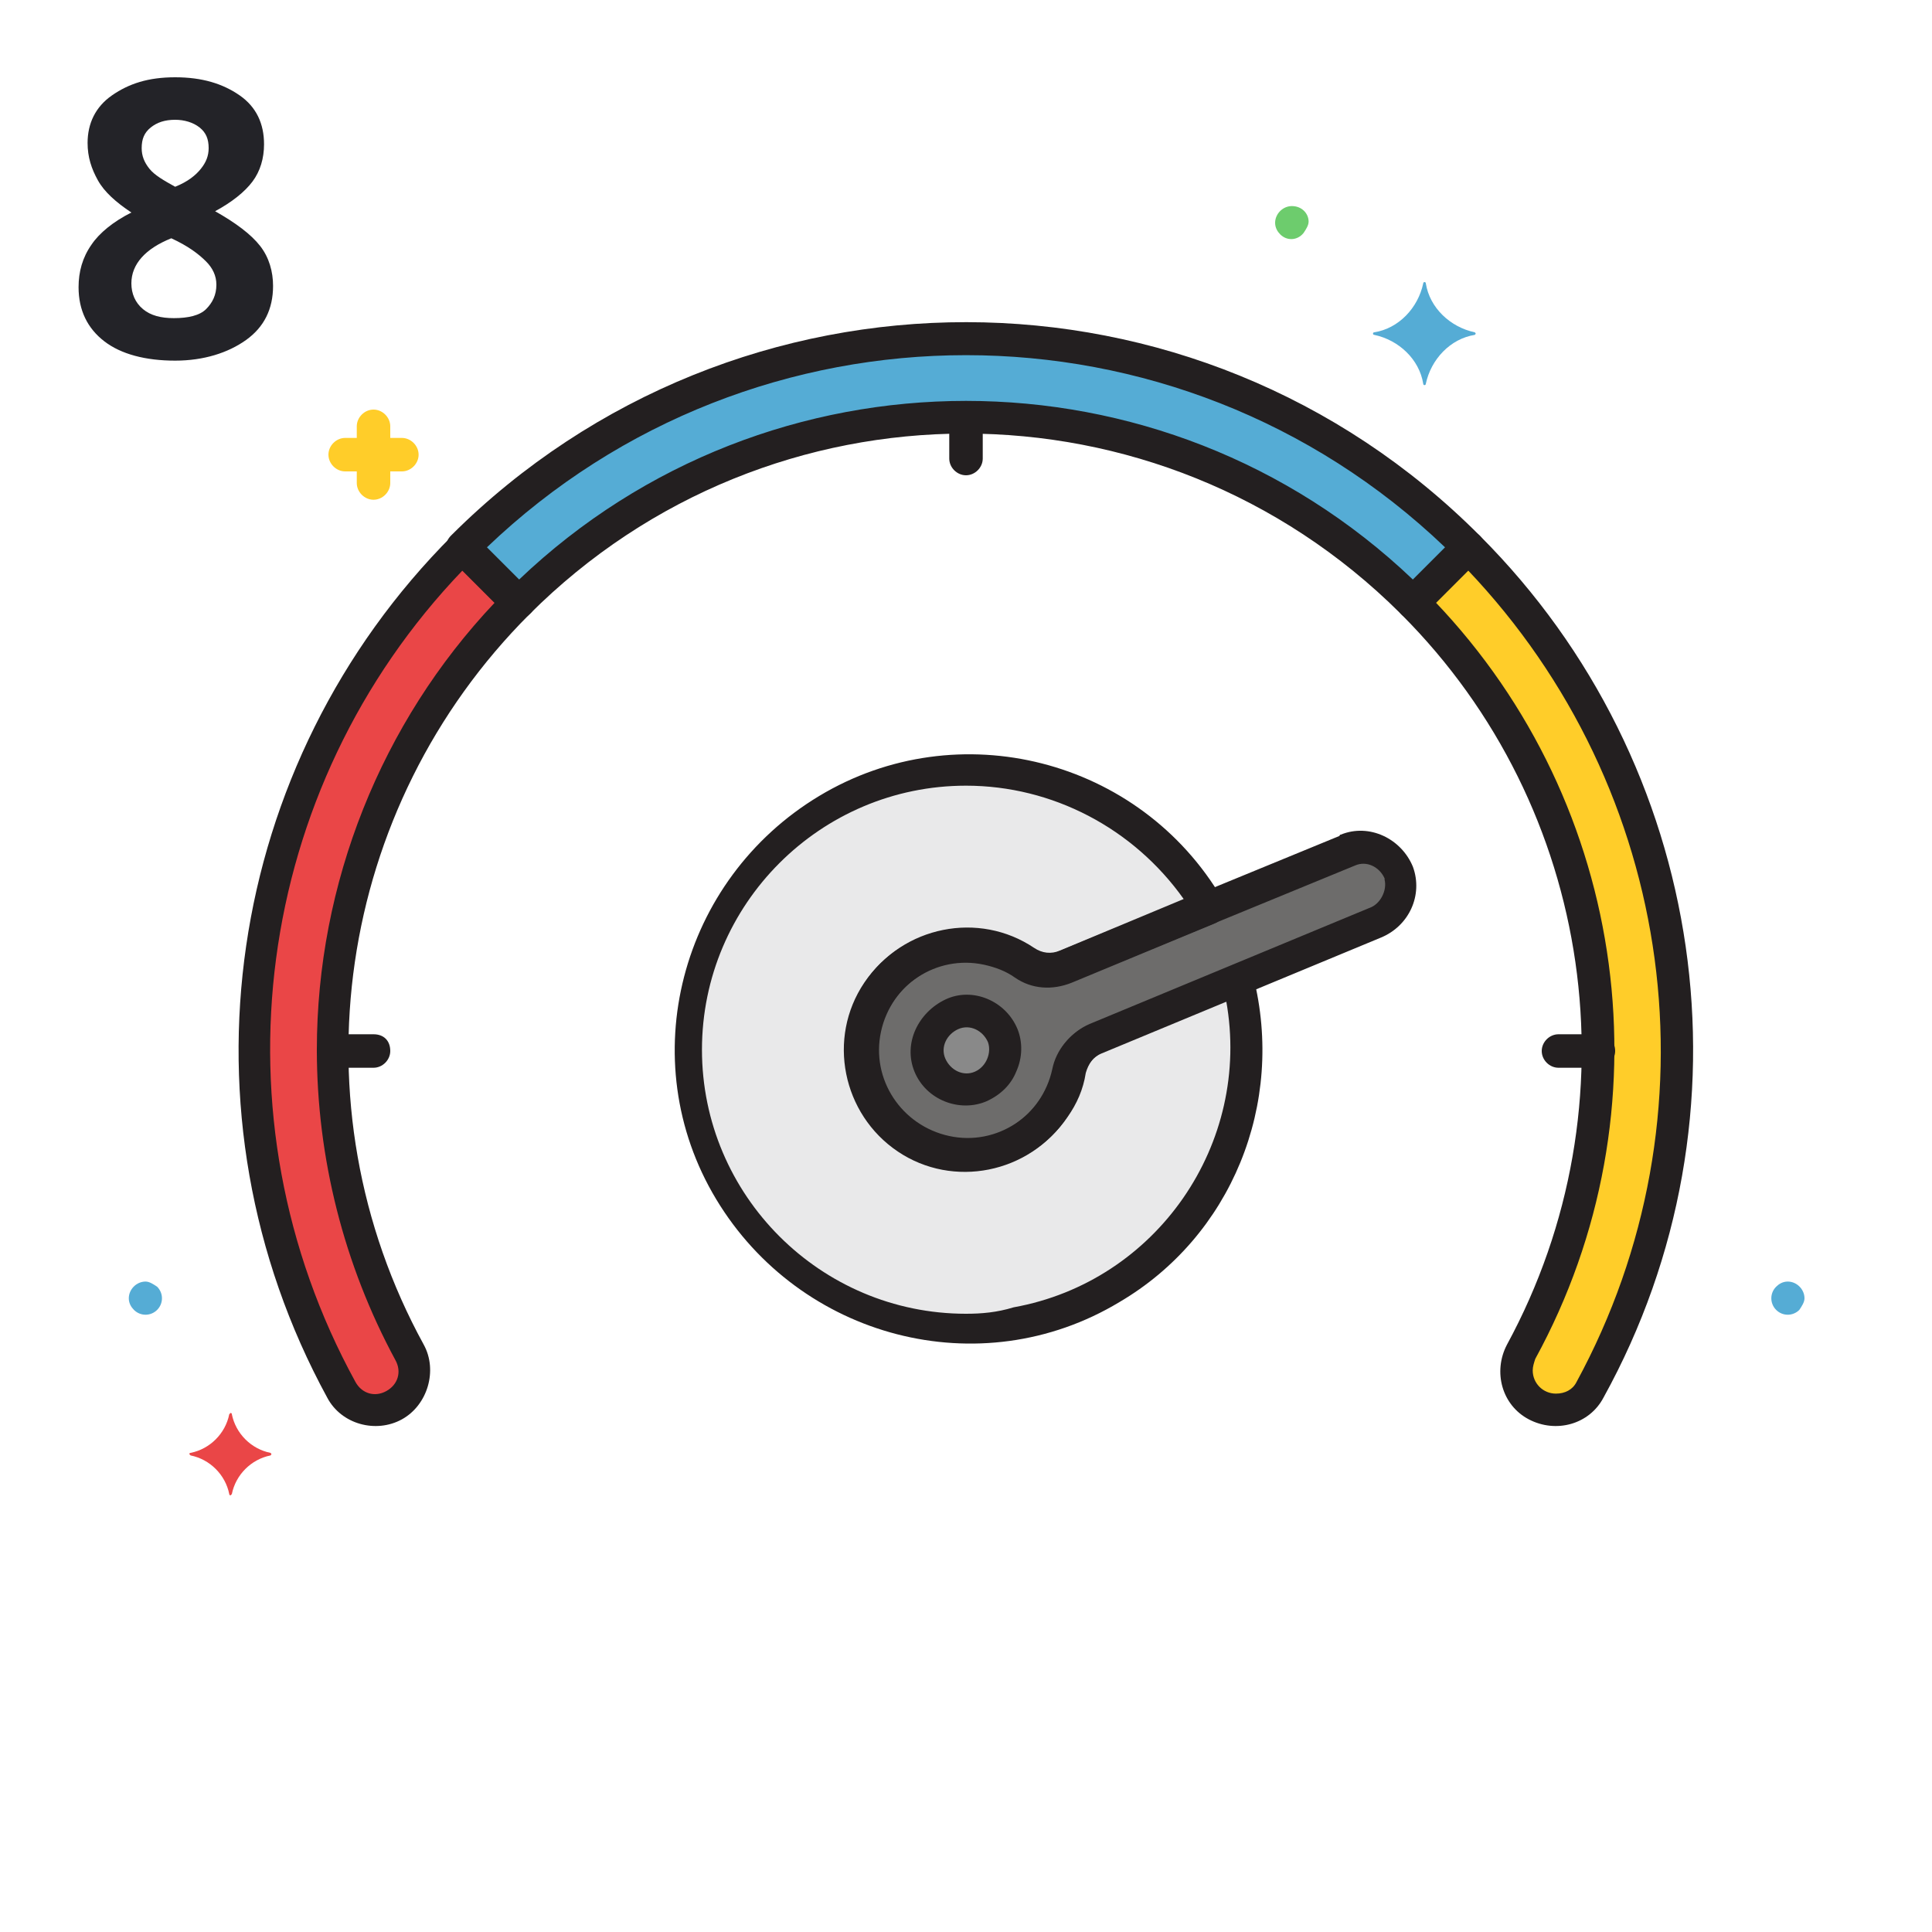 <?xml version="1.0" encoding="utf-8"?>
<!-- Generator: Adobe Illustrator 22.0.0, SVG Export Plug-In . SVG Version: 6.00 Build 0)  -->
<svg version="1.1" id="Capa_1" xmlns="http://www.w3.org/2000/svg" xmlns:xlink="http://www.w3.org/1999/xlink" x="0px" y="0px"
	 viewBox="0 0 150 150" style="enable-background:new 0 0 150 150;" xml:space="preserve">
<style type="text/css">
	.st0{fill:#232328;}
	.st1{fill:#E9E9EA;}
	.st2{fill:#6D6C6B;}
	.st3{fill:#898989;}
	.st4{fill:#EA4647;}
	.st5{fill:#55ACD5;}
	.st6{fill:#FFCD29;}
	.st7{fill:#231F20;}
	.st8{fill:#6DCC6D;}
</style>
<g>
	<path class="st0" d="M13.6,6c2.1,0,3.7,0.5,5,1.4c1.3,0.9,1.9,2.2,1.9,3.8c0,1.1-0.3,2.1-0.9,2.9s-1.6,1.6-2.9,2.3
		c1.6,0.9,2.8,1.8,3.5,2.7c0.7,0.9,1,2,1,3.1c0,1.8-0.7,3.2-2.1,4.2S15.8,28,13.6,28c-2.3,0-4.2-0.5-5.5-1.5s-2-2.4-2-4.2
		c0-1.2,0.3-2.3,1-3.3c0.6-0.9,1.7-1.8,3.1-2.5c-1.2-0.8-2.1-1.6-2.6-2.5s-0.8-1.8-0.8-2.9c0-1.5,0.6-2.8,1.9-3.7S11.5,6,13.6,6z
		 M10.2,22c0,0.8,0.3,1.5,0.9,2s1.4,0.7,2.4,0.7c1.1,0,2-0.2,2.5-0.7s0.8-1.1,0.8-1.9c0-0.7-0.3-1.3-0.8-1.8
		c-0.6-0.6-1.4-1.2-2.7-1.8C11.3,19.3,10.2,20.5,10.2,22z M13.6,9.3c-0.8,0-1.4,0.2-1.9,0.6c-0.5,0.4-0.7,0.9-0.7,1.6
		c0,0.6,0.2,1.1,0.6,1.6c0.4,0.5,1.1,0.9,2,1.4c1-0.4,1.6-0.9,2-1.4s0.6-1,0.6-1.6c0-0.7-0.2-1.2-0.7-1.6S14.3,9.3,13.6,9.3z"/>
</g>
<g id="Layer_46">
	<path class="st1" d="M96.1,76.1L85,80.7c-1.1,0.5-1.8,1.4-2,2.5c-0.9,4.4-5.2,7.2-9.6,6.3c-4.4-0.9-7.2-5.2-6.3-9.6
		c0.9-4.4,5.2-7.2,9.6-6.3c1,0.2,2,0.6,2.9,1.2c1,0.6,2.1,0.7,3.1,0.3l11.1-4.6c-6.1-10.3-19.3-13.7-29.6-7.6s-13.7,19.3-7.6,29.6
		s19.3,13.7,29.6,7.6C94.4,95.1,98.5,85.4,96.1,76.1L96.1,76.1z"/>
	<path class="st2" d="M108.6,67.7c-0.6-1.6-2.3-2.4-3.9-1.8c-0.1,0-0.1,0-0.1,0.1l-21.9,9c-1,0.5-2.2,0.4-3.1-0.3
		c-3.7-2.5-8.8-1.5-11.3,2.2c-2.5,3.7-1.5,8.8,2.2,11.3c3.7,2.5,8.8,1.5,11.3-2.2c0.6-0.9,1-1.8,1.2-2.9c0.2-1.1,1-2.1,2-2.5l21.7-9
		C108.3,71,109.1,69.3,108.6,67.7z"/>
	<ellipse class="st3" cx="75" cy="81.5" rx="3" ry="3"/>
	<path class="st4" d="M25.9,81.5c0-13.1,5.2-25.5,14.4-34.7L36,42.5c-17.4,17.3-21.2,44-9.5,65.5c0.8,1.5,2.6,2,4.1,1.2
		c1.5-0.8,2-2.6,1.2-4.1l0,0C27.9,97.8,25.9,89.8,25.9,81.5z"/>
	<path class="st5" d="M75,26.3c-14.6,0-28.7,5.8-39.1,16.2l4.3,4.3c19.1-19.2,50.2-19.2,69.4-0.1c0.1,0.1,0.1,0.1,0.1,0.1l4.3-4.3
		C103.7,32.1,89.6,26.3,75,26.3z"/>
	<path class="st6" d="M114.1,42.5l-4.3,4.3c15.4,15.4,18.8,39.1,8.4,58.2c-0.8,1.5-0.3,3.3,1.2,4.2c1.5,0.8,3.3,0.3,4.2-1.2
		c0,0,0-0.1,0.1-0.1C135.2,86.5,131.4,59.8,114.1,42.5z"/>
	<path class="st7" d="M75,31.2c-0.7,0-1.3,0.6-1.3,1.3v3.1c0,0.7,0.6,1.3,1.3,1.3s1.3-0.6,1.3-1.3v-3.1C76.3,31.7,75.7,31.2,75,31.2
		z"/>
	<path class="st7" d="M124.1,80.3H121c-0.7,0-1.3,0.6-1.3,1.3c0,0.7,0.6,1.3,1.3,1.3l0,0h3.1c0.7,0,1.3-0.6,1.3-1.3
		C125.4,80.8,124.8,80.3,124.1,80.3z"/>
	<path class="st7" d="M29,80.3h-3.1c-0.7,0-1.3,0.6-1.3,1.3c0,0.7,0.6,1.3,1.3,1.3l0,0H29c0.7,0,1.3-0.6,1.3-1.3
		C30.3,80.8,29.8,80.3,29,80.3z"/>
	<path class="st7" d="M41.2,45.9l-4.3-4.3c-0.5-0.5-1.3-0.5-1.8,0c-17.7,17.7-21.7,44.9-9.7,66.9c1.1,2.1,3.8,2.8,5.8,1.7
		s2.8-3.8,1.7-5.8l0,0c-10.2-18.6-6.8-41.7,8.2-56.7C41.7,47.2,41.7,46.4,41.2,45.9z M24.6,81.5c0,8.4,2.1,16.7,6.1,24.1
		c0.5,0.9,0.2,1.9-0.7,2.4c-0.9,0.5-1.9,0.2-2.4-0.7l0,0c-11.3-20.6-7.9-46.1,8.3-63l2.5,2.5C29.6,56.1,24.6,68.6,24.6,81.5z"/>
	<path class="st7" d="M114.9,41.6c-22-22.1-57.7-22.1-79.8-0.1c-0.1,0.1-0.1,0.1-0.1,0.1c-0.5,0.5-0.5,1.3,0,1.8l4.3,4.3
		c0.5,0.5,1.3,0.5,1.8,0C59.8,29,90,29,108.7,47.6c0.1,0.1,0.1,0.1,0.1,0.1c0.5,0.5,1.3,0.5,1.8,0l4.3-4.3
		C115.4,42.9,115.4,42.1,114.9,41.6z M109.7,45c-19.4-18.5-50-18.5-69.4,0l-2.5-2.5c20.8-19.9,53.6-19.9,74.4,0L109.7,45z"/>
	<path class="st7" d="M114.9,41.6c-0.5-0.5-1.3-0.5-1.8,0l-4.3,4.3c-0.5,0.5-0.5,1.3,0,1.8c15,15,18.3,38.1,8.2,56.7
		c-1.1,2.1-0.4,4.7,1.7,5.8c2.1,1.1,4.7,0.4,5.8-1.7C136.6,86.6,132.6,59.3,114.9,41.6z M122.4,107.3c-0.3,0.6-0.9,0.9-1.6,0.9
		c-1,0-1.8-0.8-1.8-1.8c0-0.3,0.1-0.6,0.2-0.9c10.5-19.2,7.3-43-7.8-58.8l2.5-2.5C130.2,61.3,133.6,86.7,122.4,107.3L122.4,107.3z"
		/>
	<path class="st7" d="M97.3,75.8c-0.2-0.7-0.9-1.1-1.5-0.9c-0.1,0-0.1,0.1-0.2,0.1l-11.1,4.6c-1.4,0.6-2.5,1.9-2.8,3.4
		c-0.8,3.7-4.4,6.1-8.1,5.3s-6.1-4.4-5.3-8.1c0.8-3.7,4.4-6.1,8.1-5.3c0.9,0.2,1.7,0.5,2.4,1c1.3,0.9,2.9,1,4.4,0.4l11.1-4.6
		c0.7-0.3,1-1,0.7-1.7c0-0.1-0.1-0.1-0.1-0.2c-6.4-10.9-20.5-14.5-31.3-8s-14.5,20.5-8,31.3s20.5,14.5,31.3,8
		C95.6,96,99.8,85.7,97.3,75.8L97.3,75.8z M75,102c-11.3,0-20.5-9.2-20.5-20.5c0-11.3,9.2-20.5,20.5-20.5c6.7,0,13,3.3,16.9,8.8
		l-9.6,4c-0.7,0.3-1.4,0.2-2-0.2c-4.3-2.9-10.2-1.7-13.1,2.6c-2.9,4.3-1.7,10.2,2.6,13.1s10.2,1.7,13.1-2.6c0.7-1,1.2-2.1,1.4-3.4
		c0.2-0.7,0.6-1.3,1.3-1.6l9.6-4c2,11.1-5.4,21.8-16.5,23.8C77.4,101.9,76.2,102,75,102z"/>
	<path class="st7" d="M109.7,67.3c-0.9-2.2-3.4-3.4-5.6-2.5c-0.1,0-0.1,0.1-0.1,0.1l-21.9,9c-0.7,0.3-1.4,0.2-2-0.2
		C75.9,70.8,70,72,67.1,76.3s-1.7,10.2,2.6,13.1c4.3,2.9,10.2,1.7,13.1-2.6c0.7-1,1.2-2.1,1.4-3.4c0.2-0.7,0.6-1.3,1.3-1.6l21.7-9
		C109.4,71.9,110.5,69.5,109.7,67.3z M106.3,70.5l-21.7,9c-1.4,0.6-2.5,1.9-2.8,3.4c-0.8,3.7-4.4,6.1-8.1,5.3s-6.1-4.4-5.3-8.1
		c0.8-3.7,4.4-6.1,8.1-5.3c0.9,0.2,1.7,0.5,2.4,1c1.3,0.9,2.9,1,4.4,0.4l21.9-9c0.9-0.4,1.9,0.1,2.3,1v0.1
		C107.7,69.1,107.2,70.2,106.3,70.5L106.3,70.5z"/>
	<path class="st7" d="M79,79.9c-0.9-2.2-3.5-3.3-5.6-2.3S70.1,81,71,83.2c0.9,2.2,3.5,3.2,5.6,2.3c1.1-0.5,1.9-1.3,2.3-2.3
		C79.4,82.1,79.4,80.9,79,79.9z M75.7,83.2c-0.9,0.4-1.9-0.1-2.3-1c-0.4-0.9,0.1-1.9,1-2.3c0.9-0.4,1.9,0.1,2.3,1l0,0
		C77,81.7,76.6,82.8,75.7,83.2C75.7,83.2,75.7,83.2,75.7,83.2z"/>
	<path class="st8" d="M100.3,16c-0.7,0-1.3,0.6-1.3,1.3c0,0.4,0.2,0.7,0.4,0.9c0.5,0.5,1.3,0.5,1.8-0.1c0.2-0.3,0.4-0.6,0.4-0.9
		C101.6,16.6,101.1,16,100.3,16z"/>
	<path class="st5" d="M114.5,25.8c-1.9-0.4-3.5-1.9-3.8-3.8c0-0.1-0.1-0.1-0.1-0.1c-0.1,0-0.1,0.1-0.1,0.1c-0.4,1.9-1.9,3.5-3.8,3.8
		c-0.1,0-0.1,0.1-0.1,0.1c0,0.1,0.1,0.1,0.1,0.1c1.9,0.4,3.5,1.9,3.8,3.8c0,0.1,0.1,0.1,0.1,0.1c0.1,0,0.1-0.1,0.1-0.1
		c0.4-1.9,1.9-3.5,3.8-3.8C114.6,25.9,114.6,25.9,114.5,25.8C114.6,25.8,114.5,25.8,114.5,25.8z"/>
	<path class="st4" d="M21,112.8c-1.5-0.3-2.7-1.5-3-3c0-0.1-0.1-0.1-0.1-0.1s-0.1,0.1-0.1,0.1c-0.3,1.5-1.5,2.7-3,3
		c-0.1,0-0.1,0.1-0.1,0.1s0.1,0.1,0.1,0.1c1.5,0.3,2.7,1.5,3,3c0,0.1,0.1,0.1,0.1,0.1s0.1-0.1,0.1-0.1c0.3-1.5,1.5-2.7,3-3
		C21.1,112.9,21.1,112.9,21,112.8L21,112.8z"/>
	<path class="st6" d="M31.2,34h-0.9v-0.9c0-0.7-0.6-1.3-1.3-1.3s-1.3,0.6-1.3,1.3V34h-0.9c-0.7,0-1.3,0.6-1.3,1.3s0.6,1.3,1.3,1.3
		h0.9v0.9c0,0.7,0.6,1.3,1.3,1.3s1.3-0.6,1.3-1.3v-0.9h0.9c0.7,0,1.3-0.6,1.3-1.3S31.9,34,31.2,34z"/>
	<path class="st5" d="M11.3,99.5c-0.7,0-1.3,0.6-1.3,1.3c0,0.4,0.2,0.7,0.4,0.9c0.5,0.5,1.3,0.5,1.8,0c0.5-0.5,0.5-1.3,0-1.8
		C11.9,99.7,11.6,99.5,11.3,99.5z"/>
	<path class="st5" d="M137.9,99.9c-0.5,0.5-0.5,1.3,0,1.8c0.5,0.5,1.3,0.5,1.8,0c0.2-0.3,0.4-0.6,0.4-0.9c0-0.7-0.6-1.3-1.3-1.3
		C138.4,99.5,138.1,99.7,137.9,99.9z"/>
</g>
</svg>
